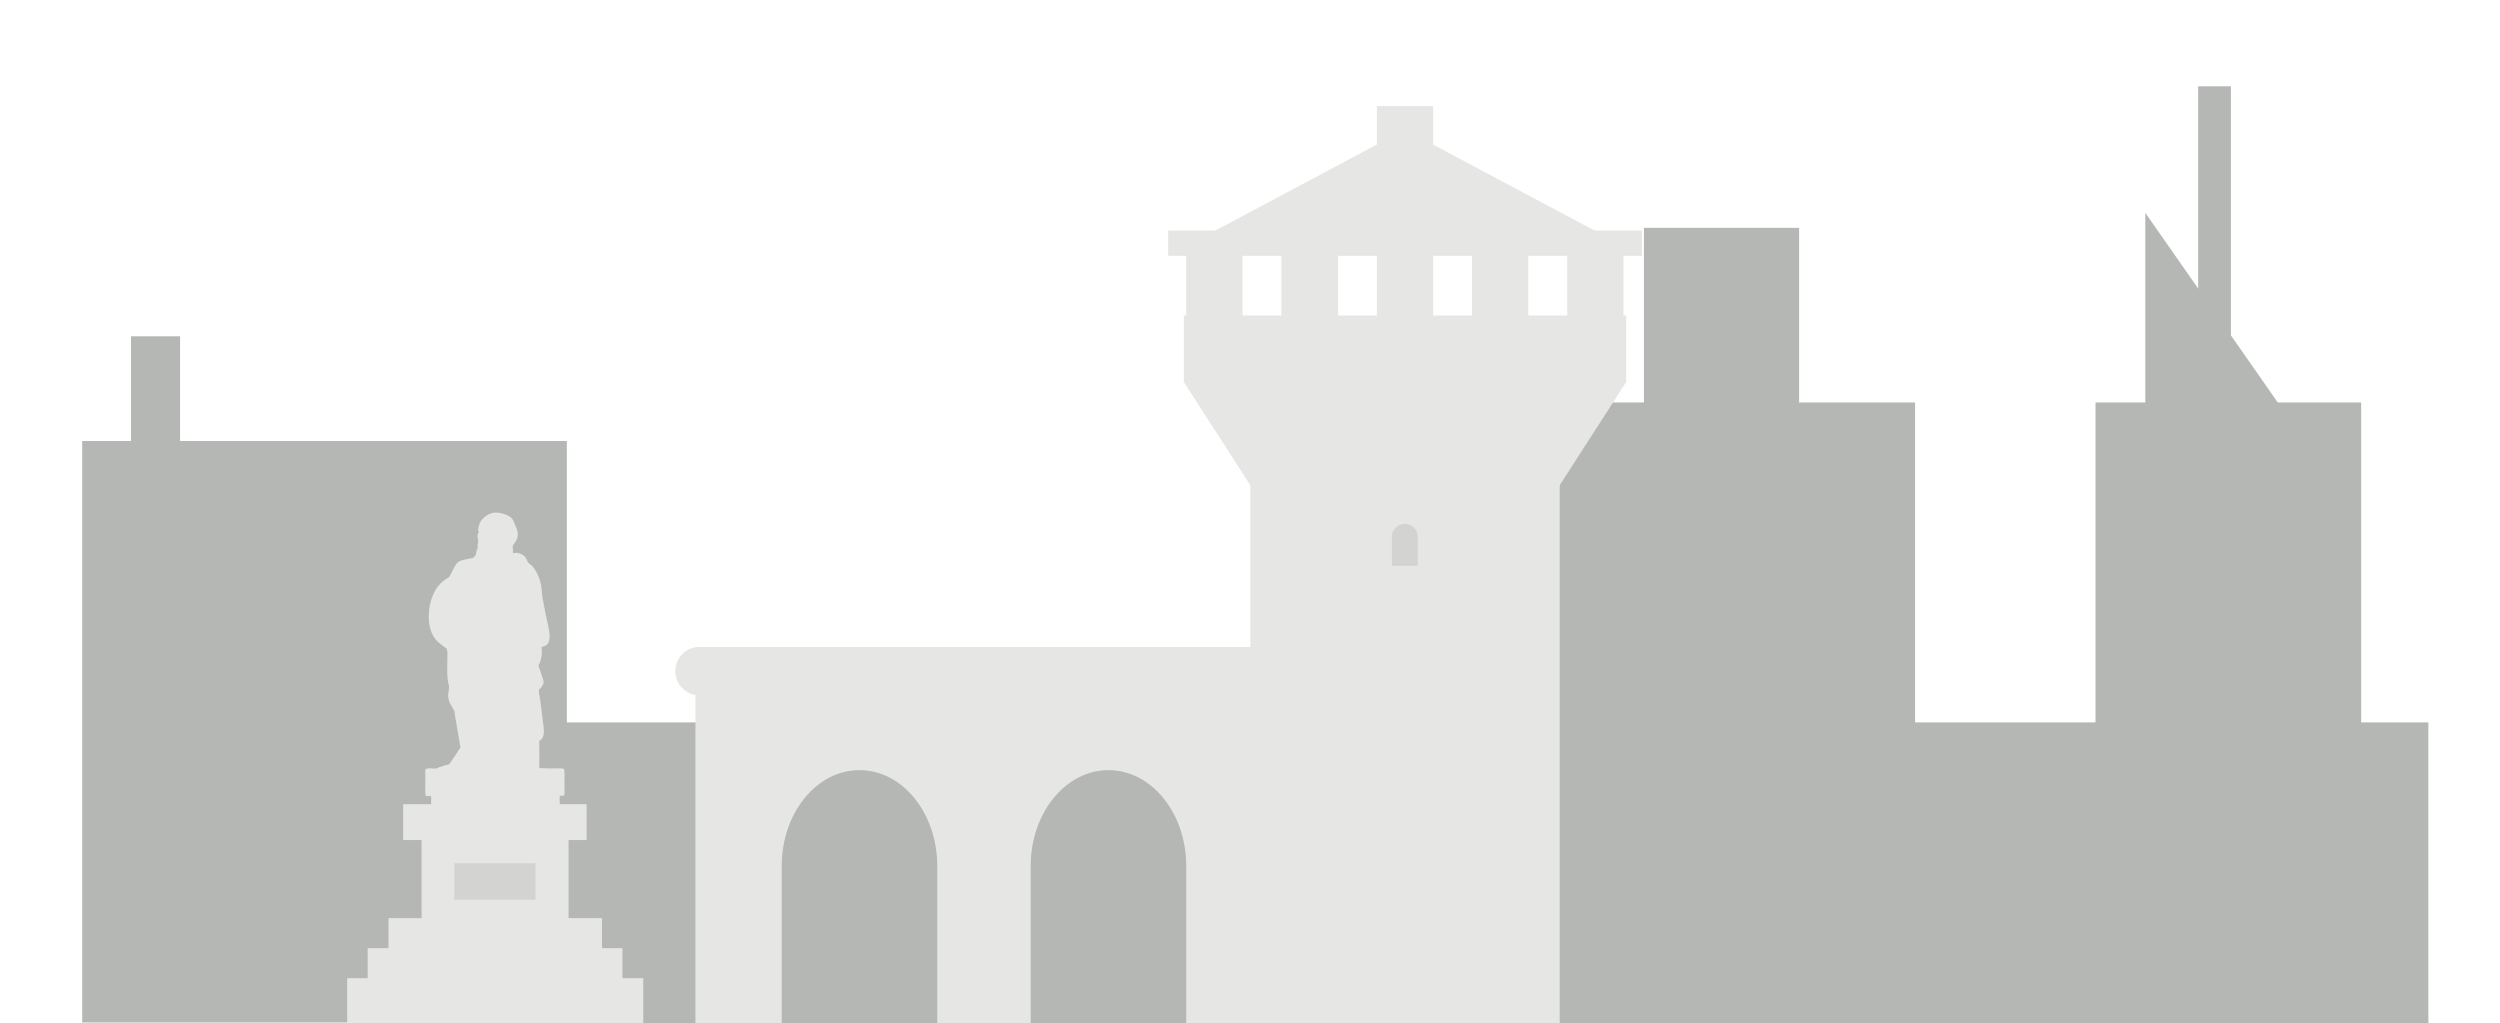 <?xml version="1.0" encoding="utf-8"?>
<!-- Generator: Adobe Illustrator 19.0.0, SVG Export Plug-In . SVG Version: 6.00 Build 0)  -->
<svg version="1.1" id="Livello_1" xmlns="http://www.w3.org/2000/svg" xmlns:xlink="http://www.w3.org/1999/xlink" x="0px" y="0px"
	 viewBox="0 0 733 300" style="enable-background:new 0 0 733 300;" xml:space="preserve">
<style type="text/css">
	.st0{fill:#B5B7B5;}
	.st1{fill:#E6E7E4;}
	.st2{fill:#D3D4D1;}
</style>
<g id="XMLID_39_">
	<g id="XMLID_33_">
		<rect id="XMLID_36_" x="614.4" y="118" class="st0" width="77.9" height="181.9"/>
		<polygon id="XMLID_35_" class="st0" points="629,145.4 629,62.4 682.3,138.7 		"/>
		<rect id="XMLID_34_" x="644.5" y="25.3" class="st0" width="9.6" height="121.6"/>
	</g>
	<rect id="XMLID_32_" x="157.1" y="211.8" class="st0" width="554.9" height="88.2"/>
	<rect id="XMLID_31_" x="24.1" y="129.3" class="st0" width="142.1" height="170.5"/>
	<rect id="XMLID_30_" x="430.8" y="118" class="st0" width="130.7" height="181.9"/>
	<rect id="XMLID_29_" x="482" y="66.8" class="st0" width="45.5" height="85.3"/>
	<rect id="XMLID_28_" x="307.2" y="195.1" class="st0" width="24.5" height="35.6"/>
	<rect id="XMLID_27_" x="38.4" y="98.6" class="st0" width="14.4" height="43.1"/>
</g>
<g id="XMLID_661_">
	<g id="XMLID_669_">
		<path id="XMLID_233_" class="st1" d="M165.5,229.4c0-1.3,0.1-2.8-0.1-3.9c-0.5-0.3-1.1-0.2-1.7-0.2c-1.9,0-3.9,0-5.6-0.1
			c0.1-2.6,0-5.4,0-8c1.8-0.8,1.4-3.3,1.1-5.6c-0.3-2.3-0.5-4.1-0.8-6.3c-0.1-0.9-0.6-2.5-0.3-3.2c0.1-0.2,0.2-0.2,0.4-0.3
			c0.1-0.1,0.2-0.3,0.3-0.4c0.2-0.4,0.6-0.9,0.6-1.4c0-0.3-0.2-0.8-0.3-1.2c-0.3-0.9-0.5-1.5-0.8-2.4c-0.1-0.4-0.4-0.9-0.4-1.2
			s0.3-0.6,0.4-0.9c0.5-1.4,0.7-2.9,0.5-4.6c0.4-0.1,0.9-0.2,1.3-0.5c1.6-1.1,1-3.9,0.6-5.8c-0.6-2.7-1.1-5.1-1.6-8
			c-0.2-1-0.2-1.9-0.3-2.8c-0.3-2.7-1.4-5.1-2.8-6.7c-0.4-0.4-1-0.7-1.2-1c-0.3-0.5-0.4-1-0.7-1.4c-0.6-0.9-2.1-1.7-3.7-1.3
			c0-0.7,0-1.4-0.1-2.1c0.6-1,1.4-1.8,1.5-3.1c0.1-1.4-0.5-2.4-0.9-3.4c-0.3-0.7-0.5-1.3-0.9-1.7c-0.9-0.9-3.1-1.7-5-1.6
			c-1.8,0.2-3.6,1.5-4.3,3c-0.1,0.2-0.2,0.6-0.3,0.9c-0.2,0.7-0.4,1.2,0,1.8c-0.3,0.4-0.4,0.9-0.4,1.4c0,0.4,0.2,0.8,0.2,1.3
			c0,0.7-0.4,1.3-0.1,1.9c-0.3,0.6-0.5,1.2-0.6,2.1c-0.4,0.3-0.5,0.8-0.9,0.9c-0.3,0.1-0.7,0.1-1.1,0.2c-1,0.2-2.1,0.4-2.9,0.8
			c-0.8,0.5-1.3,1.5-1.7,2.3s-0.8,1.5-1.2,2.3c-1.3,0.7-2.3,1.5-3.2,2.6c-3.1,3.8-4.2,12.3-0.3,16.2c0.9,0.9,1.8,1.4,2.9,2.3
			c0,0.2-0.1,0.3-0.1,0.5c-0.2,0.2,0.4,0,0.2,0.3c0,3.4-0.4,7.5,0.5,10.2c-0.2,0.3,0,0.6-0.1,0.9c0,0.4-0.2,0.8-0.2,1.3
			c-0.1,1.6,0.5,3,1.3,3.9c-0.1,0.4,0.4,0.7,0.5,1c0.1,0.4,0.1,0.9,0.2,1.4c0.5,3.1,1.1,6.4,1.6,9.4c-1.1,1.6-2.2,3.3-3.3,4.9
			c-1,0.2-2,0.5-2.8,0.8c-0.3,0.1-0.6,0.3-0.9,0.4c-1,0.2-2.2-0.3-3.2,0.2c-0.2,0.6-0.1,1.2-0.1,1.9v2c0,1.3-0.1,2.8,0.1,3.9
			c0.3,0.2,1,0.1,1.6,0.1c0.1,1.1-0.1,2.5,0.1,3.4c0.7,0.2,1.5,0.1,2.2,0.1c11.7,0,23.7,0,35.2-0.1c0.4-0.9,0.1-2.4,0.2-3.5
			c0.4,0,1,0.1,1.3-0.1c0.2-0.6,0.1-1.2,0.1-1.9L165.5,229.4L165.5,229.4z"/>
	</g>
	<g id="XMLID_663_">
		<rect id="XMLID_232_" x="118.2" y="235.8" class="st1" width="53.8" height="10.5"/>
		<rect id="XMLID_231_" x="123.6" y="242" class="st1" width="43.1" height="34.2"/>
		<rect id="XMLID_230_" x="113.9" y="269.2" class="st1" width="62.6" height="12.3"/>
		<rect id="XMLID_229_" x="107.8" y="278" class="st1" width="74.7" height="12.3"/>
		<rect id="XMLID_228_" x="101.8" y="286.8" class="st1" width="86.8" height="13.2"/>
	</g>
	<rect id="XMLID_227_" x="133.2" y="253.1" class="st2" width="23.8" height="10.7"/>
</g>
<g id="XMLID_429_">
	<g id="XMLID_433_">
		<g id="XMLID_440_">
			<rect id="XMLID_95_" x="459.5" y="74.1" class="st1" width="16.5" height="23.6"/>
			<rect id="XMLID_94_" x="431.6" y="74.1" class="st1" width="16.5" height="23.6"/>
			<rect id="XMLID_93_" x="403.7" y="74.1" class="st1" width="16.5" height="23.6"/>
			<rect id="XMLID_92_" x="375.7" y="74.1" class="st1" width="16.6" height="23.6"/>
			<rect id="XMLID_91_" x="347.8" y="74.1" class="st1" width="16.5" height="23.6"/>
		</g>
		<rect id="XMLID_90_" x="342.5" y="67.6" class="st1" width="138.9" height="7.4"/>
		<polygon id="XMLID_89_" class="st1" points="349.4,71.3 411.9,38 474.5,71.3 		"/>
		<rect id="XMLID_88_" x="403.7" y="31.1" class="st1" width="16.5" height="17.1"/>
		<polygon id="XMLID_87_" class="st1" points="476.8,92.5 476.8,112 452,150.5 371.9,150.5 347.1,112 347.1,92.5 		"/>
		<rect id="XMLID_86_" x="366.6" y="129.2" class="st1" width="90.7" height="170.8"/>
		<path id="XMLID_85_" class="st2" d="M408.1,165.9v-8.5c0-2.1,1.7-3.8,3.8-3.8c2.1,0,3.8,1.7,3.8,3.8v8.5H408.1z"/>
	</g>
	<g id="XMLID_430_">
		<path id="XMLID_84_" class="st1" d="M198,196.8c0,3.9,3.2,7.1,7.1,7.1h166.5c3.9,0,7.1-3.2,7.1-7.1l0,0c0-3.9-3.2-7.1-7.1-7.1
			H205.2C201.2,189.6,198,192.8,198,196.8L198,196.8z"/>
		<path id="XMLID_83_" class="st1" d="M373.1,196.3V300h-25.3v-46.1c0-15.5-10.2-28.1-22.8-28.1c-12.6,0-22.8,12.6-22.8,28.1V300
			h-27.4v-46.1c0-15.5-10.2-28.1-22.8-28.1c-12.6,0-22.8,12.6-22.8,28.1V300h-25.3V196.3H373.1z"/>
	</g>
</g>
</svg>
